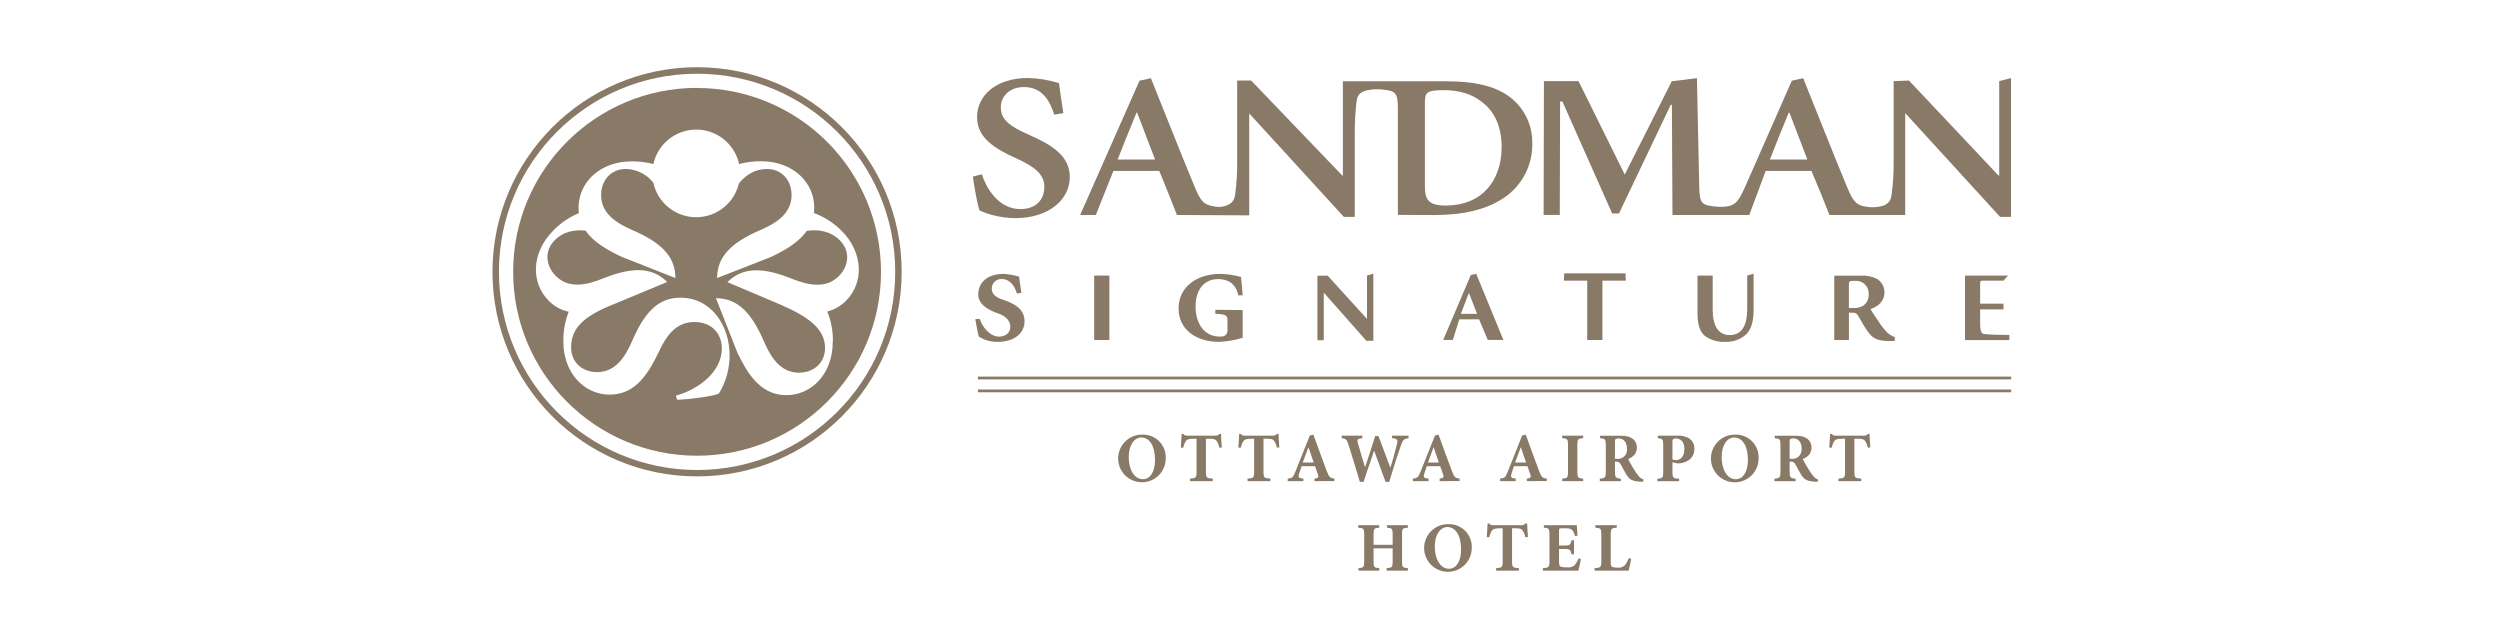 <?xml version="1.0" encoding="UTF-8"?>
<svg width="270px" height="69px" viewBox="0 0 270 69" version="1.1" xmlns="http://www.w3.org/2000/svg" xmlns:xlink="http://www.w3.org/1999/xlink">
    <!-- Generator: Sketch 58 (84663) - https://sketch.com -->
    <title>Small</title>
    <desc>Created with Sketch.</desc>
    <g id="Small" stroke="none" stroke-width="1" fill="none" fill-rule="evenodd">
        <g id="zyow---signature-ottawa-airport" transform="translate(53, 7)" fill="#897967" fill-rule="nonzero">
            <path d="M60.872,5.4 C60.406,4.001 59.645,2.402 57.584,2.402 C56.04,2.402 55.085,3.403 55.085,4.602 C55.085,5.935 56.088,6.67 58.173,7.579 C60.591,8.649 62.537,9.824 62.537,12.112 C62.537,14.626 60.183,16.557 56.677,16.557 C55.832,16.553 54.992,16.441 54.175,16.225 C53.705,16.102 53.246,15.94 52.803,15.738 C52.582,15.204 52.262,13.427 52.066,12.07 L53.045,11.825 C53.465,13.179 54.764,15.581 57.191,15.581 C58.811,15.581 59.79,14.648 59.79,13.164 C59.79,11.765 58.614,10.943 56.75,10.099 C54.471,9.078 52.519,7.896 52.519,5.654 C52.519,3.297 54.604,1.423 58.013,1.423 C59.153,1.451 60.285,1.638 61.373,1.979 C61.47,2.798 61.618,3.735 61.842,5.222 L60.884,5.376 L60.872,5.4 Z" id="Path"></path>
            <path d="M103.191,15.204 C101.402,15.204 100.886,14.693 100.886,13.112 L100.886,4.246 C100.886,3.56 100.934,3.246 101.158,3.037 C101.381,2.829 101.919,2.735 102.874,2.735 C104.566,2.735 105.938,3.134 106.996,3.977 C108.392,4.959 109.178,6.715 109.178,8.848 C109.178,12.602 106.969,15.195 103.191,15.195 L103.191,15.204 Z M67.707,10.226 C68.369,8.558 69.031,6.869 69.744,5.159 L69.808,5.159 L71.745,10.226 L67.707,10.226 Z M101.943,16.225 C105.035,16.225 107.558,15.621 109.399,14.382 C111.387,13.062 112.554,10.811 112.487,8.425 C112.507,6.605 111.716,4.87 110.329,3.69 C108.734,2.336 106.383,1.78 103.243,1.78 L92.031,1.78 L92.031,11.958 L91.965,11.958 L82.125,1.698 L80.614,1.698 L80.614,10.38 C80.632,11.599 80.559,12.817 80.394,14.025 C80.297,14.796 79.832,15.158 79.022,15.312 C78.734,15.359 78.44,15.353 78.154,15.294 C76.994,15.122 76.665,14.741 75.979,13.07 C74.41,9.293 72.839,5.267 71.295,1.448 L70.068,1.713 L63.655,16.219 L65.347,16.219 C65.347,16.219 66.979,12.148 67.248,11.459 L72.195,11.459 C72.612,12.414 73.836,15.509 74.108,16.219 L81.917,16.258 L81.917,5.267 L81.932,5.267 L92.137,16.424 L93.313,16.424 L93.313,7.579 C93.302,6.359 93.368,5.14 93.509,3.929 C93.633,2.995 94.222,2.72 95.546,2.641 L95.933,2.641 C97.722,2.777 97.97,2.928 97.97,4.757 L97.97,16.207 L101.943,16.225 Z" id="Shape"></path>
            <path d="M138.147,10.226 C138.809,8.558 139.47,6.869 140.184,5.159 L140.256,5.159 L142.193,10.226 L138.147,10.226 Z M115.455,16.213 L115.491,3.968 L115.742,3.968 L121.115,16.056 L121.849,16.056 L127.44,4.318 L127.564,4.318 L127.627,16.219 L135.92,16.219 C135.92,16.219 137.43,12.148 137.693,11.459 L142.637,11.459 C143.057,12.414 144.315,15.509 144.584,16.219 L152.761,16.219 L152.761,5.267 L152.809,5.267 L163.012,16.424 L164.19,16.424 L164.19,1.435 L162.915,1.762 L162.915,11.958 L162.839,11.958 L153.169,1.698 L151.513,1.762 L151.513,10.38 C151.53,11.599 151.457,12.817 151.295,14.025 C151.171,14.983 150.591,15.352 149.18,15.388 C147.566,15.297 147.219,14.983 146.43,13.07 C144.862,9.293 143.293,5.267 141.746,1.448 L140.519,1.713 L135.49,13.137 C134.659,15.001 134.303,15.352 132.671,15.34 C130.707,15.195 130.555,15.071 130.513,12.958 L130.268,1.438 L127.549,1.78 L122.472,11.849 L117.479,1.762 L113.744,1.762 L113.711,16.213 L115.455,16.213 Z" id="Shape"></path>
            <path d="M52.812,27.437 C53.048,28.219 53.858,29.355 54.906,29.355 C55.589,29.355 56.115,28.935 56.115,28.325 C56.115,27.715 55.74,27.219 54.946,26.905 L54.523,26.751 C53.616,26.391 52.652,25.844 52.652,24.798 C52.652,23.517 53.619,22.58 55.411,22.58 C55.972,22.614 56.527,22.715 57.064,22.882 C57.127,23.305 57.191,23.852 57.303,24.635 L56.819,24.696 C56.568,23.819 56.024,23.133 55.196,23.133 C54.911,23.118 54.633,23.222 54.427,23.419 C54.221,23.617 54.106,23.89 54.109,24.176 C54.109,24.756 54.562,25.101 55.169,25.315 L55.559,25.457 C56.668,25.847 57.638,26.439 57.653,27.69 C57.653,29.062 56.445,29.924 54.746,29.924 C54.03,29.933 53.326,29.737 52.718,29.359 C52.625,29.126 52.468,28.222 52.329,27.473 L52.812,27.44 L52.812,27.437 Z" id="Path"></path>
            <polygon id="Path" points="66.813 29.718 65.172 29.718 65.172 22.762 66.813 22.762"></polygon>
            <path d="M80.738,24.91 C80.436,23.487 79.475,23.142 78.538,23.142 C77.23,23.142 76.121,24.079 76.121,26.125 C76.121,27.748 76.909,29.355 78.774,29.355 C79.103,29.355 79.569,29.277 79.569,28.666 L79.569,27.76 C79.569,27.041 79.52,26.965 78.257,26.887 L78.257,26.454 L81.207,26.491 L81.207,28.515 L81.207,29.482 C80.384,29.735 79.533,29.882 78.674,29.921 C76.051,29.921 74.286,28.485 74.286,26.327 C74.286,23.877 76.402,22.58 78.768,22.58 C79.532,22.595 80.292,22.706 81.028,22.91 L81.216,24.877 L80.747,24.91 L80.738,24.91 Z" id="Path"></path>
            <polygon id="Path" points="95.319 29.809 94.573 29.809 89.982 24.623 89.967 24.623 89.967 29.739 89.281 29.739 89.281 22.783 90.387 22.768 94.603 27.406 94.636 27.406 94.636 22.762 95.319 22.553"></polygon>
            <path d="M104.775,26.896 L106.522,26.896 L105.663,24.68 L105.618,24.68 L104.775,26.896 Z M107.679,29.712 L106.742,27.491 L104.603,27.491 C104.542,27.66 104.047,29.259 103.908,29.712 L102.865,29.712 L105.851,22.698 L106.431,22.571 L109.365,29.712 L107.679,29.712 Z" id="Shape"></path>
            <path d="M120.06,29.721 L118.419,29.721 L118.419,23.315 L115.89,23.315 C115.938,22.456 115.92,23.061 115.938,22.517 L122.568,22.517 C122.549,22.783 122.56,23.051 122.602,23.315 L120.06,23.315 L120.06,29.721 L120.06,29.721 Z" id="Path"></path>
            <path d="M131.97,22.762 L131.97,26.47 C131.97,28.171 132.574,29.189 133.81,29.189 C135.17,29.189 135.699,28.05 135.699,26.394 L135.699,22.762 L136.388,22.553 L136.388,26.53 C136.388,27.624 136.167,28.53 135.575,29.123 C134.954,29.675 134.141,29.962 133.312,29.921 C132.551,29.96 131.799,29.747 131.172,29.316 C130.613,28.881 130.329,28.107 130.329,26.85 L130.329,22.762 L131.97,22.762 Z" id="Path"></path>
            <path d="M146.678,26.264 L147.17,26.264 C147.521,26.282 147.87,26.207 148.183,26.046 C148.607,25.769 148.849,25.286 148.817,24.78 C148.844,24.385 148.697,23.997 148.415,23.719 C148.133,23.44 147.744,23.298 147.349,23.33 C146.705,23.33 146.678,23.348 146.678,23.783 L146.678,26.279 L146.678,26.264 Z M146.678,29.721 L145.1,29.721 L145.1,22.771 L147.974,22.771 C148.583,22.733 149.191,22.858 149.736,23.133 C150.239,23.448 150.537,24.006 150.519,24.599 C150.519,25.505 149.86,26.11 149.008,26.379 C149.198,26.705 149.694,27.455 150.023,27.926 C150.272,28.303 150.56,28.652 150.881,28.969 C151.113,29.164 151.377,29.317 151.661,29.422 L151.616,29.827 L150.993,29.827 C149.603,29.827 149.18,29.422 148.76,28.86 C148.382,28.361 147.98,27.597 147.711,27.159 C147.527,26.829 147.409,26.769 146.935,26.769 L146.684,26.769 L146.684,29.724 L146.678,29.721 Z" id="Shape"></path>
            <path d="M159.213,22.762 L163.867,22.762 L163.377,23.309 L161.304,23.309 C160.866,23.309 160.854,23.309 160.854,23.698 L160.854,25.793 L163.377,25.793 L163.377,26.415 L160.854,26.415 L160.854,27.959 C160.854,28.564 160.929,28.929 161.156,29.038 C161.383,29.147 163.465,29.177 164.009,29.177 L164.009,29.724 L159.222,29.724 L159.222,22.774 L159.213,22.762 Z" id="Path"></path>
            <polygon id="Path" points="52.613 33.674 52.613 33.973 164.208 33.973 164.208 33.674"></polygon>
            <polygon id="Path" points="52.613 35.067 52.613 35.366 164.208 35.366 164.208 35.067"></polygon>
            <path d="M0.885,22.363 C0.885,10.545 10.466,0.964 22.284,0.964 C34.102,0.964 43.683,10.545 43.683,22.363 C43.683,34.181 34.102,43.761 22.284,43.761 C10.472,43.746 0.9,34.175 0.885,22.363 Z M0.187,22.363 C0.192,34.565 10.088,44.454 22.29,44.45 C34.493,44.447 44.382,34.553 44.381,22.351 C44.379,10.148 34.487,0.257 22.284,0.257 C10.083,0.272 0.197,10.162 0.187,22.363 Z" id="Shape"></path>
            <path d="M36.935,29.936 C36.935,33.36 34.668,35.677 31.924,35.677 C29.059,35.677 27.663,33.209 26.627,31.06 L24.321,25.206 C26.79,25.206 28.249,26.959 29.537,29.945 C30.253,31.577 31.287,33.248 33.275,33.248 C34.907,33.248 36.104,32.175 36.104,30.582 C36.104,28.57 34.408,27.258 31.335,25.916 L25.563,23.472 C27.307,21.725 29.591,21.921 32.601,23.133 C34.26,23.78 36.176,24.23 37.581,22.831 C38.739,21.677 38.823,20.072 37.696,18.948 C36.744,17.996 35.463,17.739 34.139,17.926 C33.233,19.22 31.704,20.066 30.298,20.74 L24.448,23.03 C24.448,20.565 26.198,19.102 29.186,17.815 C30.818,17.101 32.489,16.068 32.489,14.073 C32.489,12.441 31.413,11.248 29.824,11.248 C28.582,11.248 27.57,11.867 26.802,12.801 C26.297,14.958 24.366,16.478 22.151,16.46 C19.936,16.443 18.028,14.893 17.558,12.729 C16.84,11.814 15.749,11.271 14.587,11.248 C12.995,11.248 11.919,12.457 11.919,14.073 C11.919,16.068 13.593,17.095 15.219,17.815 C18.207,19.09 19.945,20.565 19.945,23.03 L14.104,20.722 C12.689,20.042 11.139,19.211 10.245,17.908 C9.002,17.772 7.827,18.032 6.92,18.93 C5.793,20.054 5.884,21.649 7.038,22.813 C8.443,24.221 10.362,23.771 12.018,23.115 C15.04,21.906 17.31,21.707 19.057,23.454 L13.158,25.907 C9.858,27.222 8.679,28.561 8.679,30.522 C8.679,32.115 9.87,33.187 11.502,33.187 C13.493,33.187 14.524,31.516 15.249,29.881 C16.521,26.896 17.993,25.149 20.462,25.149 C23.922,25.149 25.793,28.292 25.793,31.32 C25.809,32.793 25.411,34.241 24.644,35.499 C24.121,35.78 21.456,36.137 20.141,36.176 L19.984,35.735 C22.571,35.022 24.959,33.07 24.959,30.643 C24.959,29.09 23.922,27.778 22.012,27.778 C20.199,27.778 19.108,28.932 18.15,30.999 C17.116,33.151 15.732,35.62 12.855,35.62 C10.112,35.62 7.842,33.308 7.842,29.878 C7.823,28.78 8.02,27.688 8.422,26.666 C7.602,26.493 6.852,26.082 6.265,25.484 C4.324,23.544 4.352,20.302 6.772,17.881 C7.552,17.078 8.488,16.443 9.522,16.016 C9.497,15.826 9.484,15.634 9.483,15.442 C9.483,12.695 11.795,10.429 15.225,10.429 C16.015,10.421 16.802,10.517 17.567,10.716 C18.044,8.542 19.97,6.994 22.195,6.994 C24.42,6.994 26.346,8.542 26.823,10.716 C27.597,10.508 28.397,10.406 29.198,10.414 C32.619,10.414 34.94,12.68 34.94,15.427 C34.94,15.648 34.898,16.004 34.898,16.004 C36.007,16.415 37.017,17.057 37.859,17.887 C40.277,20.305 40.304,23.55 38.364,25.49 C37.811,26.054 37.112,26.452 36.345,26.642 C36.772,27.686 36.978,28.808 36.95,29.936 L36.935,29.936 Z M22.284,2.49 C11.315,2.49 2.422,11.381 2.421,22.351 C2.419,33.32 11.309,42.214 22.278,42.217 C33.247,42.22 42.143,33.332 42.148,22.363 C42.148,17.095 40.055,12.043 36.329,8.318 C32.604,4.593 27.552,2.501 22.284,2.502 L22.284,2.49 Z" id="Shape"></path>
            <path d="M72.902,42.453 C72.926,43.506 72.307,44.468 71.337,44.881 C70.368,45.294 69.245,45.074 68.502,44.327 C67.759,43.58 67.547,42.456 67.966,41.489 C68.384,40.522 69.35,39.908 70.403,39.938 C71.073,39.923 71.72,40.184 72.192,40.659 C72.665,41.134 72.921,41.783 72.902,42.453 Z M68.901,42.371 C68.901,43.662 69.475,44.755 70.442,44.755 C71.159,44.755 71.742,44.054 71.742,42.664 C71.742,41.153 71.137,40.247 70.261,40.247 C69.505,40.256 68.901,41.063 68.901,42.371 Z" id="Shape"></path>
            <path d="M78.683,41.344 C78.642,41.059 78.528,40.79 78.351,40.564 C78.221,40.428 78.024,40.383 77.586,40.383 L77.239,40.383 L77.239,43.955 C77.239,44.598 77.314,44.644 77.979,44.695 L77.979,44.961 L75.519,44.961 L75.519,44.695 C76.154,44.644 76.229,44.598 76.229,43.955 L76.229,40.383 L75.973,40.383 C75.368,40.383 75.217,40.467 75.102,40.588 C74.947,40.817 74.844,41.077 74.8,41.35 L74.528,41.35 C74.558,40.8 74.604,40.247 74.619,39.863 L74.8,39.863 C74.921,40.035 75.021,40.05 75.232,40.05 L78.254,40.05 C78.423,40.066 78.587,39.996 78.692,39.863 L78.874,39.863 C78.874,40.18 78.919,40.845 78.958,41.329 L78.683,41.344 Z" id="Path"></path>
            <path d="M84.899,41.344 C84.859,41.059 84.744,40.79 84.567,40.564 C84.44,40.428 84.244,40.383 83.805,40.383 L83.458,40.383 L83.458,43.955 C83.458,44.598 83.534,44.644 84.198,44.695 L84.198,44.961 L81.735,44.961 L81.735,44.695 C82.37,44.644 82.446,44.598 82.446,43.955 L82.446,40.383 L82.198,40.383 C81.578,40.383 81.442,40.467 81.33,40.588 C81.169,40.815 81.06,41.075 81.013,41.35 L80.741,41.35 C80.771,40.8 80.817,40.247 80.832,39.863 L81.013,39.863 C81.134,40.035 81.231,40.05 81.442,40.05 L84.464,40.05 C84.632,40.065 84.797,39.995 84.902,39.863 L85.084,39.863 C85.084,40.18 85.129,40.845 85.165,41.329 L84.899,41.344 Z" id="Path"></path>
            <path d="M88.964,44.961 L88.964,44.695 C89.411,44.629 89.448,44.538 89.327,44.205 C89.251,43.979 89.139,43.662 89.024,43.35 L87.577,43.35 C87.492,43.586 87.396,43.858 87.305,44.16 C87.199,44.523 87.214,44.629 87.764,44.695 L87.764,44.961 L86.072,44.961 L86.072,44.695 C86.571,44.635 86.661,44.553 86.909,43.918 L88.459,40.035 L88.843,39.938 C89.327,41.259 89.795,42.574 90.285,43.867 C90.541,44.532 90.641,44.629 91.116,44.689 L91.116,44.955 L88.964,44.961 Z M88.323,41.32 L88.302,41.32 C88.091,41.873 87.9,42.416 87.698,42.951 L88.876,42.951 L88.323,41.32 Z" id="Shape"></path>
            <path d="M99.121,40.316 C98.622,40.398 98.495,40.498 98.29,41.132 C98.118,41.616 97.67,42.93 97.036,45.043 L96.643,45.043 C96.235,43.918 95.836,42.84 95.413,41.691 L95.398,41.691 C95.005,42.83 94.621,43.955 94.265,45.043 L93.863,45.043 C93.455,43.683 93.077,42.416 92.654,41.078 C92.473,40.473 92.352,40.383 91.898,40.316 L91.898,40.05 L94.135,40.05 L94.135,40.316 C93.56,40.383 93.551,40.488 93.657,40.875 C93.908,41.758 94.165,42.634 94.428,43.471 L94.428,43.471 C94.781,42.401 95.159,41.259 95.516,40.096 L95.878,40.096 C96.301,41.244 96.73,42.401 97.148,43.501 L97.163,43.501 C97.465,42.574 97.767,41.386 97.873,40.957 C97.979,40.528 97.939,40.377 97.329,40.316 L97.329,40.05 L99.121,40.05 L99.121,40.316 Z" id="Path"></path>
            <path d="M102.481,44.961 L102.481,44.695 C102.926,44.629 102.965,44.538 102.844,44.205 C102.768,43.979 102.654,43.662 102.542,43.35 L101.091,43.35 C101.01,43.586 100.91,43.858 100.819,44.16 C100.713,44.523 100.729,44.629 101.282,44.695 L101.282,44.961 L99.589,44.961 L99.589,44.695 C100.088,44.635 100.179,44.553 100.429,43.918 L101.977,40.035 L102.36,39.938 C102.844,41.259 103.312,42.574 103.805,43.867 C104.062,44.532 104.159,44.629 104.636,44.689 L104.636,44.955 L102.481,44.961 Z M101.841,41.32 L101.82,41.32 C101.608,41.873 101.421,42.416 101.215,42.951 L102.391,42.951 L101.841,41.32 Z" id="Shape"></path>
            <path d="M111.901,44.961 L111.901,44.695 C112.348,44.629 112.384,44.538 112.263,44.205 C112.188,43.979 112.076,43.662 111.961,43.35 L110.514,43.35 C110.429,43.586 110.332,43.858 110.242,44.16 C110.136,44.523 110.151,44.629 110.701,44.695 L110.701,44.961 L109.009,44.961 L109.009,44.695 C109.507,44.635 109.598,44.553 109.846,43.918 L111.393,40.035 L111.78,39.938 C112.263,41.259 112.732,42.574 113.221,43.867 C113.478,44.532 113.578,44.629 114.052,44.689 L114.052,44.955 L111.901,44.961 Z M111.26,41.32 L111.236,41.32 C111.024,41.873 110.837,42.416 110.632,42.951 L111.813,42.951 L111.26,41.32 Z" id="Shape"></path>
            <path d="M115.718,44.961 L115.718,44.695 C116.277,44.644 116.346,44.589 116.346,43.955 L116.346,41.063 C116.346,40.422 116.277,40.368 115.718,40.316 L115.718,40.05 L117.984,40.05 L117.984,40.316 C117.425,40.368 117.355,40.422 117.355,41.063 L117.355,43.955 C117.355,44.589 117.425,44.644 117.984,44.695 L117.984,44.961 L115.718,44.961 Z" id="Path"></path>
            <path d="M124.451,45.027 L124.224,45.027 C123.273,44.982 122.976,44.771 122.674,44.293 C122.478,43.991 122.275,43.577 122.055,43.184 C121.975,42.979 121.776,42.846 121.556,42.852 L121.414,42.852 L121.414,43.955 C121.414,44.559 121.49,44.65 122.055,44.701 L122.055,44.967 L119.776,44.967 L119.776,44.701 C120.341,44.65 120.426,44.574 120.426,43.955 L120.426,41.054 C120.426,40.449 120.356,40.374 119.806,40.322 L119.806,40.056 L121.922,40.056 C122.577,40.056 122.964,40.132 123.266,40.343 C123.602,40.566 123.797,40.948 123.78,41.35 C123.78,42.015 123.342,42.368 122.834,42.58 C122.94,42.8 123.227,43.305 123.439,43.652 C123.611,43.939 123.805,44.212 124.019,44.468 C124.15,44.616 124.318,44.725 124.505,44.786 L124.451,45.027 Z M121.61,42.552 C121.914,42.593 122.218,42.49 122.434,42.273 C122.651,42.057 122.754,41.753 122.713,41.449 C122.713,40.649 122.245,40.352 121.822,40.352 C121.703,40.337 121.582,40.364 121.48,40.428 C121.429,40.473 121.414,40.549 121.414,40.709 L121.414,42.552 L121.61,42.552 Z" id="Shape"></path>
            <path d="M128.114,40.05 C128.575,40.013 129.038,40.118 129.437,40.352 C129.802,40.601 130.014,41.02 129.996,41.462 C129.996,42.474 129.247,42.936 128.455,43.033 C128.35,43.045 128.244,43.05 128.138,43.048 L127.624,42.927 L127.624,43.961 C127.624,44.604 127.691,44.656 128.34,44.71 L128.34,44.967 L125.992,44.967 L125.992,44.71 C126.56,44.656 126.627,44.604 126.627,43.961 L126.627,41.069 C126.627,40.428 126.56,40.383 126.038,40.322 L126.038,40.056 L128.114,40.05 Z M127.624,42.619 C127.754,42.669 127.893,42.695 128.032,42.695 C128.31,42.695 128.915,42.498 128.915,41.486 C128.915,40.63 128.431,40.352 127.972,40.352 C127.872,40.345 127.773,40.371 127.691,40.428 C127.639,40.494 127.615,40.577 127.624,40.661 L127.624,42.619 Z" id="Shape"></path>
            <path d="M136.932,42.453 C136.957,43.508 136.338,44.471 135.367,44.886 C134.397,45.3 133.272,45.081 132.528,44.333 C131.783,43.586 131.57,42.46 131.989,41.491 C132.408,40.523 133.375,39.908 134.43,39.938 C135.1,39.923 135.747,40.184 136.22,40.659 C136.693,41.134 136.95,41.783 136.932,42.453 L136.932,42.453 Z M132.937,42.371 C132.937,43.662 133.508,44.755 134.475,44.755 C135.194,44.755 135.774,44.054 135.774,42.664 C135.774,41.153 135.17,40.247 134.294,40.247 C133.532,40.256 132.937,41.063 132.937,42.371 L132.937,42.371 Z" id="Shape"></path>
            <path d="M143.314,45.027 L143.088,45.027 C142.136,44.982 141.843,44.771 141.54,44.293 C141.344,43.991 141.138,43.577 140.921,43.184 C140.842,42.979 140.642,42.846 140.422,42.852 L140.28,42.852 L140.28,43.955 C140.28,44.559 140.356,44.65 140.921,44.701 L140.921,44.967 L138.639,44.967 L138.639,44.701 C139.207,44.65 139.289,44.574 139.289,43.955 L139.289,41.054 C139.289,40.449 139.223,40.374 138.67,40.322 L138.67,40.056 L140.785,40.056 C141.441,40.056 141.824,40.132 142.127,40.343 C142.462,40.566 142.657,40.948 142.64,41.35 C142.64,42.015 142.202,42.368 141.698,42.58 C141.803,42.8 142.09,43.305 142.302,43.652 C142.475,43.939 142.67,44.212 142.885,44.468 C143.008,44.614 143.166,44.725 143.345,44.792 L143.314,45.027 Z M140.477,42.552 C140.739,42.577 141.002,42.504 141.214,42.347 C141.471,42.119 141.606,41.783 141.577,41.44 C141.577,40.64 141.108,40.343 140.685,40.343 C140.567,40.328 140.447,40.355 140.347,40.419 C140.295,40.464 140.28,40.54 140.28,40.7 L140.28,42.543 L140.477,42.552 Z" id="Shape"></path>
            <path d="M148.718,41.344 C148.677,41.059 148.562,40.79 148.385,40.564 C148.255,40.428 148.059,40.383 147.621,40.383 L147.273,40.383 L147.273,43.955 C147.273,44.598 147.349,44.644 148.013,44.695 L148.013,44.961 L145.554,44.961 L145.554,44.695 C146.188,44.644 146.264,44.598 146.264,43.955 L146.264,40.383 L146.007,40.383 C145.402,40.383 145.251,40.467 145.137,40.588 C144.982,40.817 144.878,41.077 144.834,41.35 L144.562,41.35 C144.593,40.8 144.638,40.247 144.653,39.863 L144.834,39.863 C144.955,40.035 145.055,40.05 145.266,40.05 L148.288,40.05 C148.457,40.066 148.622,39.996 148.727,39.863 L148.908,39.863 C148.908,40.18 148.953,40.845 148.993,41.329 L148.718,41.344 Z" id="Path"></path>
            <path d="M99.054,49.987 C98.465,50.038 98.42,50.083 98.42,50.727 L98.42,53.634 C98.42,54.269 98.48,54.314 99.054,54.365 L99.054,54.631 L96.752,54.631 L96.752,54.365 C97.356,54.314 97.407,54.26 97.407,53.625 L97.407,52.223 L95.346,52.223 L95.346,53.625 C95.346,54.269 95.407,54.314 95.966,54.365 L95.966,54.631 L93.715,54.631 L93.715,54.365 C94.265,54.314 94.334,54.269 94.334,53.625 L94.334,50.727 C94.334,50.083 94.265,50.038 93.684,49.987 L93.684,49.721 L95.951,49.721 L95.951,49.987 C95.407,50.038 95.346,50.083 95.346,50.727 L95.346,51.836 L97.407,51.836 L97.407,50.727 C97.407,50.083 97.347,50.038 96.788,49.987 L96.788,49.721 L99.054,49.721 L99.054,49.987 Z" id="Path"></path>
            <path d="M105.951,52.123 C105.975,53.176 105.355,54.138 104.386,54.551 C103.416,54.964 102.293,54.745 101.55,53.998 C100.808,53.25 100.595,52.126 101.014,51.159 C101.433,50.192 102.398,49.578 103.451,49.609 C104.121,49.594 104.768,49.854 105.241,50.329 C105.713,50.805 105.97,51.453 105.951,52.123 Z M101.955,52.041 C101.955,53.332 102.53,54.426 103.497,54.426 C104.216,54.426 104.796,53.725 104.796,52.335 C104.796,50.824 104.192,49.917 103.315,49.917 C102.554,49.926 101.955,50.733 101.955,52.041 L101.955,52.041 Z" id="Shape"></path>
            <path d="M111.732,51.014 C111.691,50.73 111.576,50.461 111.399,50.234 C111.272,50.098 111.076,50.053 110.638,50.053 L110.302,50.053 L110.302,53.625 C110.302,54.269 110.378,54.314 111.043,54.365 L111.043,54.631 L108.58,54.631 L108.58,54.365 C109.214,54.314 109.29,54.269 109.29,53.625 L109.29,50.053 L109.033,50.053 C108.413,50.053 108.277,50.138 108.163,50.259 C108.002,50.486 107.894,50.746 107.845,51.02 L107.573,51.02 C107.604,50.47 107.649,49.917 107.664,49.533 L107.845,49.533 C107.966,49.705 108.066,49.721 108.277,49.721 L111.315,49.721 C111.483,49.735 111.647,49.665 111.753,49.533 L111.934,49.533 C111.934,49.851 111.979,50.515 112.016,50.999 L111.732,51.014 Z" id="Path"></path>
            <path d="M117.73,53.377 C117.685,53.716 117.528,54.405 117.467,54.631 L113.626,54.631 L113.626,54.365 C114.267,54.314 114.343,54.269 114.343,53.625 L114.343,50.727 C114.343,50.068 114.267,50.032 113.738,49.987 L113.738,49.721 L117.295,49.721 C117.295,49.857 117.34,50.385 117.371,50.854 L117.099,50.893 C117.049,50.656 116.946,50.434 116.796,50.243 C116.666,50.107 116.464,50.053 116.041,50.053 L115.678,50.053 C115.397,50.053 115.376,50.068 115.376,50.319 L115.376,51.921 L115.884,51.921 C116.518,51.921 116.615,51.881 116.721,51.352 L116.993,51.352 L116.993,52.863 L116.721,52.863 C116.615,52.32 116.524,52.289 115.884,52.289 L115.376,52.289 L115.376,53.595 C115.376,53.951 115.406,54.139 115.557,54.199 C115.778,54.263 116.008,54.289 116.237,54.275 C116.539,54.315 116.843,54.227 117.077,54.033 C117.253,53.808 117.395,53.558 117.501,53.293 L117.73,53.377 Z" id="Path"></path>
            <path d="M123.17,53.353 C123.109,53.655 122.952,54.426 122.892,54.631 L119.211,54.631 L119.211,54.365 C119.87,54.314 119.945,54.26 119.945,53.625 L119.945,50.733 C119.945,50.083 119.87,50.038 119.296,49.987 L119.296,49.721 L121.607,49.721 L121.607,49.987 C121.024,50.038 120.958,50.083 120.958,50.733 L120.958,53.679 C120.958,54.033 120.988,54.169 121.145,54.238 C121.329,54.292 121.521,54.315 121.713,54.305 C121.995,54.337 122.277,54.243 122.484,54.048 C122.67,53.817 122.813,53.554 122.907,53.271 L123.17,53.353 Z" id="Path"></path>
        </g>
    </g>
</svg>